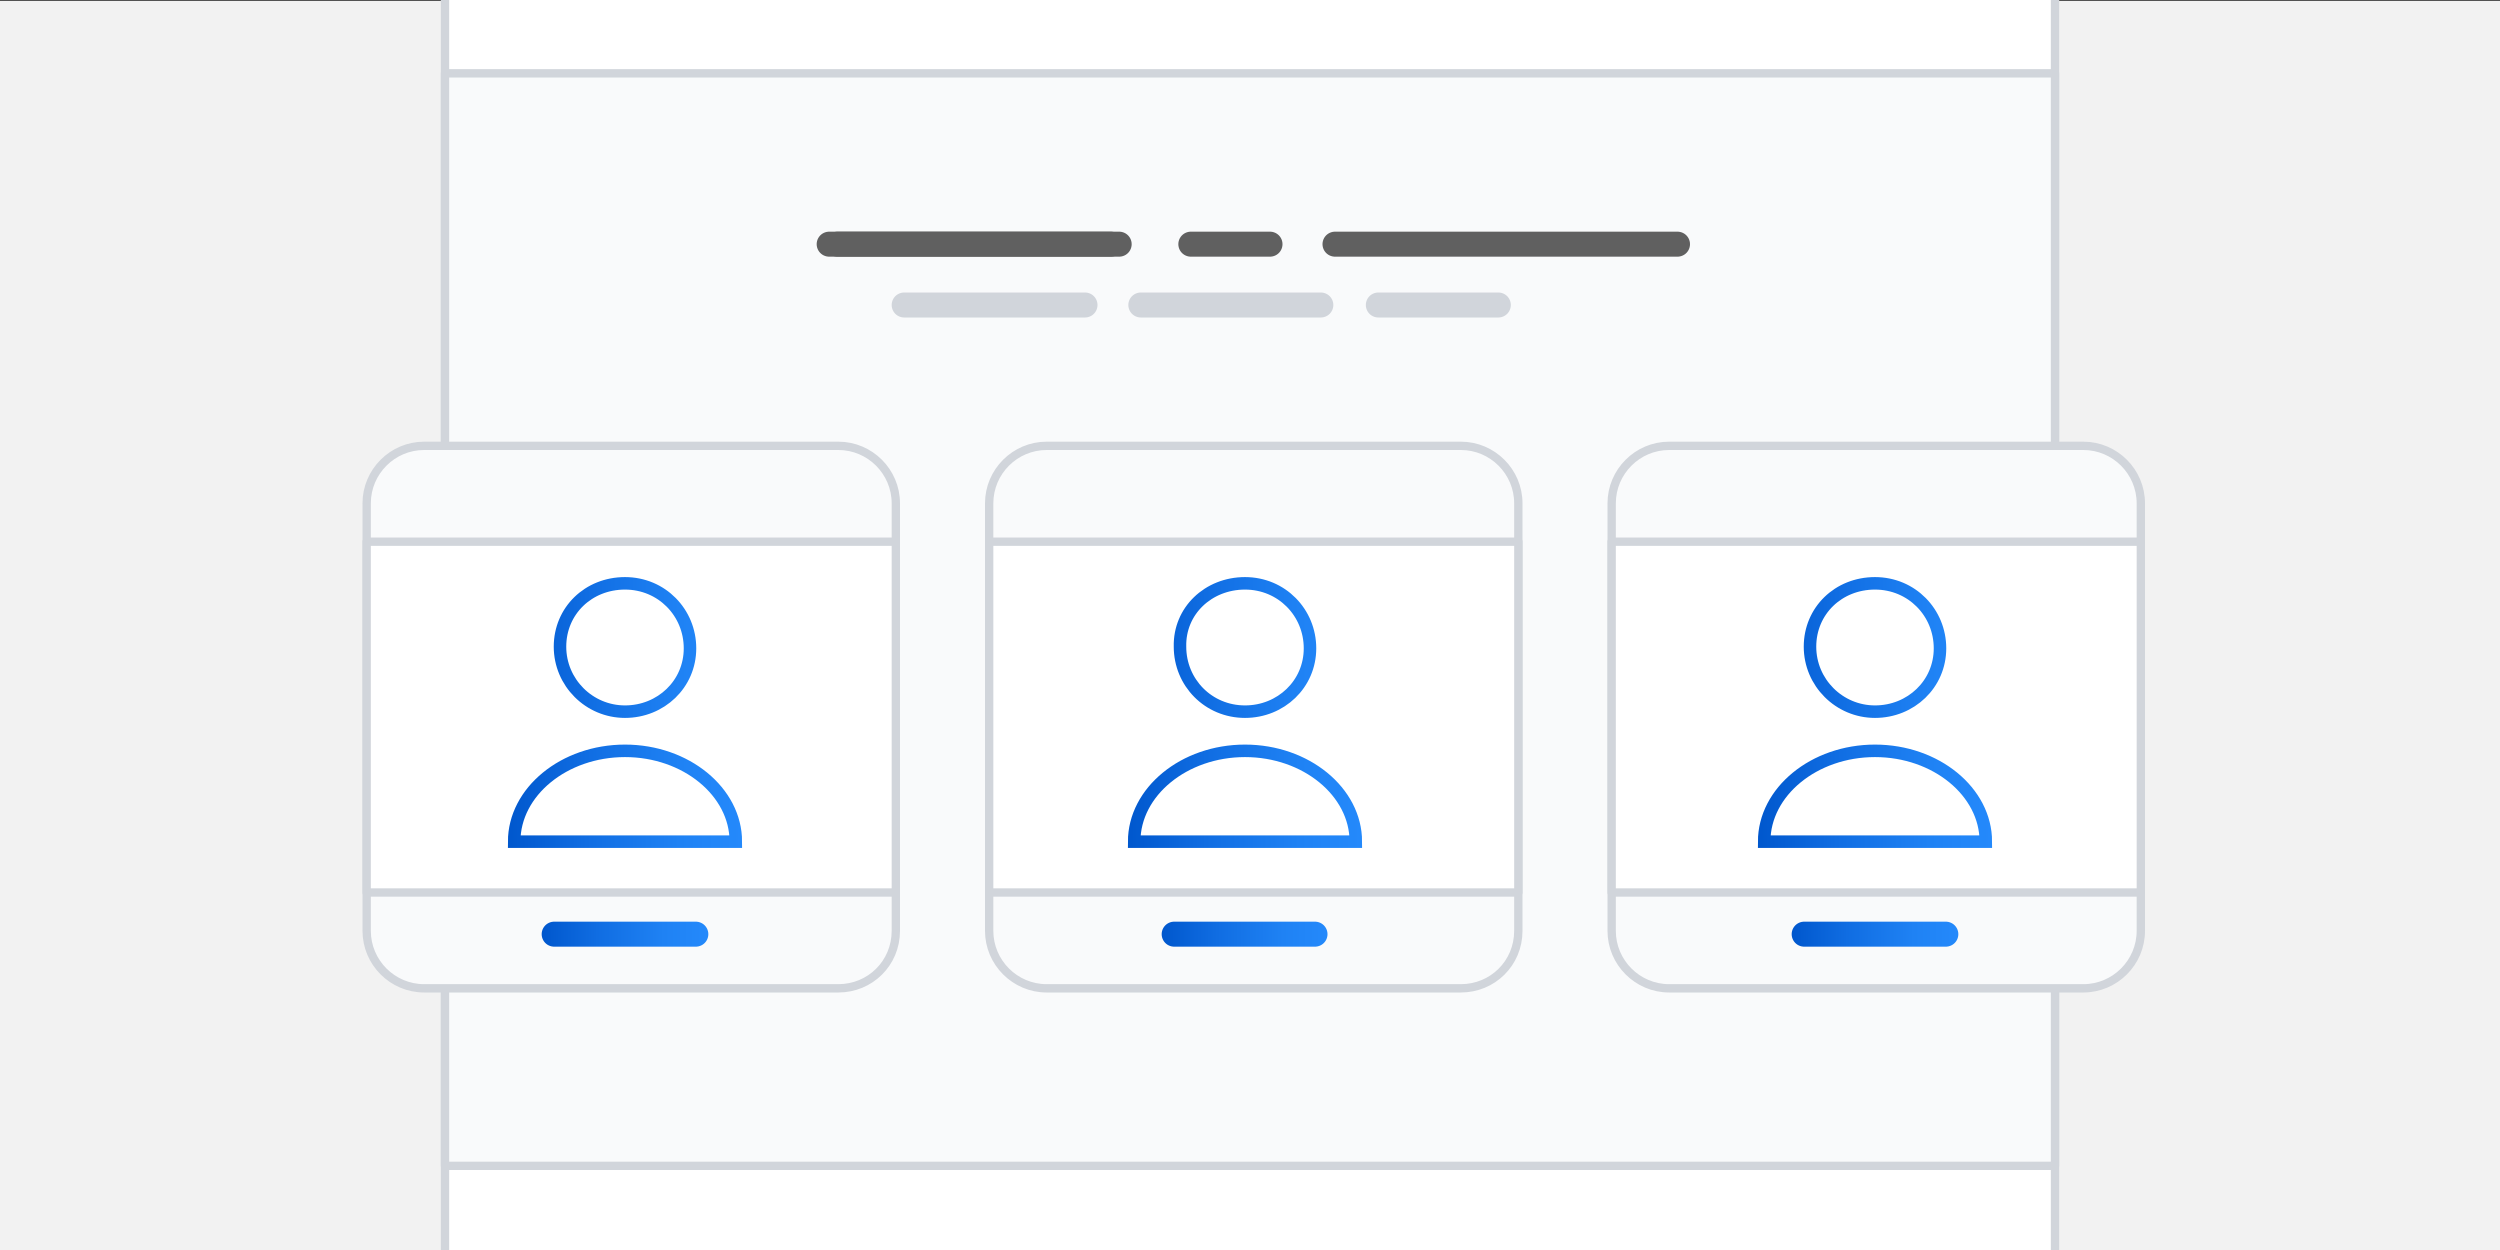 <?xml version="1.0" encoding="utf-8"?>
<!-- Generator: Adobe Illustrator 25.4.1, SVG Export Plug-In . SVG Version: 6.00 Build 0)  -->
<svg version="1.1" id="Layer_1" xmlns="http://www.w3.org/2000/svg" xmlns:xlink="http://www.w3.org/1999/xlink" x="0px" y="0px"
	 viewBox="0 0 300 150" style="enable-background:new 0 0 300 150;" xml:space="preserve">
<rect x="0" y="0" width="300" height="150" fill="#333333" stroke="none"/>
<style type="text/css">
	.st0{fill:#F2F2F2;}
	.st1{fill:#FFFFFF;stroke:#D1D5DB;stroke-linejoin:round;stroke-miterlimit:10;}
	.st2{fill:#F9FAFB;stroke:#D1D5DB;stroke-linejoin:round;stroke-miterlimit:10;}
	.st3{fill:none;stroke:url(#SVGID_1_);stroke-width:3;stroke-linecap:round;stroke-miterlimit:10;}
	
		.st4{fill:none;stroke:url(#SVGID_00000070823488477698359490000007982118812025708181_);stroke-width:3;stroke-linecap:round;stroke-miterlimit:10;}
	
		.st5{fill:none;stroke:url(#SVGID_00000162351523024992814110000016853293646695918737_);stroke-width:3;stroke-linecap:round;stroke-miterlimit:10;}
	.st6{fill:none;stroke:#606060;stroke-width:3;stroke-linecap:round;stroke-miterlimit:10;}
	.st7{fill:none;stroke:#D1D5DB;stroke-width:3;stroke-linecap:round;stroke-miterlimit:10;}
	
		.st8{fill:none;stroke:url(#SVGID_00000134949092458307539980000007202490833969084862_);stroke-width:1.5;stroke-linecap:round;stroke-miterlimit:10;}
	
		.st9{fill:none;stroke:url(#SVGID_00000037663018959066995330000013983038233592288702_);stroke-width:1.5;stroke-linecap:round;stroke-miterlimit:10;}
	
		.st10{fill:none;stroke:url(#SVGID_00000095305778285280302000000014460917541590477241_);stroke-width:1.5;stroke-linecap:round;stroke-miterlimit:10;}
</style>
<g>
	<rect y="0.1" class="st0" width="300" height="150"/>
	<path class="st1" d="M60-11.4h180c3.6,0,6.6,3.9,6.6,9v154.8c0,4.9-2.9,9-6.6,9H60c-3.6,0-6.6-3.9-6.6-9V-2.4
		C53.4-7.3,56.4-11.4,60-11.4z"/>
	<rect x="53.4" y="8.8" class="st2" width="193.2" height="131.1"/>
</g>
<g>
	<path class="st2" d="M175.3,118.6h-49.7c-3.8,0-6.9-3.1-6.9-6.9V60.4c0-3.8,3.1-6.9,6.9-6.9h49.7c3.8,0,6.9,3.1,6.9,6.9v51.3
		C182.2,115.6,179.1,118.6,175.3,118.6z"/>
	<rect x="118.7" y="65" class="st1" width="63.5" height="42.1"/>
	<path class="st2" d="M100.6,118.6H50.9c-3.8,0-6.9-3.1-6.9-6.9V60.4c0-3.8,3.1-6.9,6.9-6.9h49.7c3.8,0,6.9,3.1,6.9,6.9v51.3
		C107.5,115.6,104.4,118.6,100.6,118.6z"/>
	<rect x="44" y="65" class="st1" width="63.5" height="42.1"/>
	<path class="st2" d="M250,118.6h-49.7c-3.8,0-6.9-3.1-6.9-6.9V60.4c0-3.8,3.1-6.9,6.9-6.9H250c3.8,0,6.9,3.1,6.9,6.9v51.3
		C256.9,115.5,253.8,118.6,250,118.6z"/>
	<rect x="193.4" y="65" class="st1" width="63.5" height="42.1"/>
</g>
<linearGradient id="SVGID_1_" gradientUnits="userSpaceOnUse" x1="65.022" y1="39.9" x2="84.978" y2="39.9" gradientTransform="matrix(1 0 0 -1 0 152)">
	<stop  offset="0" style="stop-color:#0057CD"/>
	<stop  offset="0.335" style="stop-color:#106DE2"/>
	<stop  offset="0.733" style="stop-color:#1F82F4"/>
	<stop  offset="1" style="stop-color:#2489FB"/>
</linearGradient>
<line class="st3" x1="66.5" y1="112.1" x2="83.5" y2="112.1"/>
<linearGradient id="SVGID_00000047780691479967479880000012445425988346270339_" gradientUnits="userSpaceOnUse" x1="139.355" y1="39.9" x2="159.312" y2="39.9" gradientTransform="matrix(1 0 0 -1 0 152)">
	<stop  offset="0" style="stop-color:#0057CD"/>
	<stop  offset="0.335" style="stop-color:#106DE2"/>
	<stop  offset="0.733" style="stop-color:#1F82F4"/>
	<stop  offset="1" style="stop-color:#2489FB"/>
</linearGradient>
<line style="fill:none;stroke:url(#SVGID_00000047780691479967479880000012445425988346270339_);stroke-width:3;stroke-linecap:round;stroke-miterlimit:10;" x1="140.9" y1="112.1" x2="157.8" y2="112.1"/>
<linearGradient id="SVGID_00000030446285061292182990000003554511163935383986_" gradientUnits="userSpaceOnUse" x1="215.022" y1="39.9" x2="234.978" y2="39.9" gradientTransform="matrix(1 0 0 -1 0 152)">
	<stop  offset="0" style="stop-color:#0057CD"/>
	<stop  offset="0.335" style="stop-color:#106DE2"/>
	<stop  offset="0.733" style="stop-color:#1F82F4"/>
	<stop  offset="1" style="stop-color:#2489FB"/>
</linearGradient>
<line style="fill:none;stroke:url(#SVGID_00000030446285061292182990000003554511163935383986_);stroke-width:3;stroke-linecap:round;stroke-miterlimit:10;" x1="216.5" y1="112.1" x2="233.5" y2="112.1"/>
<line class="st6" x1="99.5" y1="29.3" x2="133.3" y2="29.3"/>
<line class="st6" x1="160.2" y1="29.3" x2="201.3" y2="29.3"/>
<line class="st6" x1="100.5" y1="29.3" x2="134.3" y2="29.3"/>
<line class="st6" x1="142.9" y1="29.3" x2="152.4" y2="29.3"/>
<line class="st7" x1="136.9" y1="36.6" x2="158.5" y2="36.6"/>
<line class="st7" x1="108.5" y1="36.6" x2="130.2" y2="36.6"/>
<line class="st7" x1="165.4" y1="36.6" x2="179.8" y2="36.6"/>
<linearGradient id="SVGID_00000132789573534559153290000002426566450397415564_" gradientUnits="userSpaceOnUse" x1="210.955" y1="85.5" x2="239.045" y2="85.5">
	<stop  offset="0" style="stop-color:#0057CD"/>
	<stop  offset="0.335" style="stop-color:#106DE2"/>
	<stop  offset="0.733" style="stop-color:#1F82F4"/>
	<stop  offset="1" style="stop-color:#2489FB"/>
</linearGradient>
<path style="fill:none;stroke:url(#SVGID_00000132789573534559153290000002426566450397415564_);stroke-width:1.5;stroke-linecap:round;stroke-miterlimit:10;" d="
	M225,70c4.4,0,7.8,3.5,7.8,7.8s-3.5,7.6-7.8,7.6s-7.8-3.5-7.8-7.8C217.2,73.3,220.6,70,225,70z M211.7,101c0-6,6-10.9,13.3-10.9
	s13.3,4.9,13.3,10.9H211.7z"/>
<linearGradient id="SVGID_00000178905656359575532040000011207556949737169280_" gradientUnits="userSpaceOnUse" x1="135.305" y1="85.5" x2="163.395" y2="85.5">
	<stop  offset="0" style="stop-color:#0057CD"/>
	<stop  offset="0.335" style="stop-color:#106DE2"/>
	<stop  offset="0.733" style="stop-color:#1F82F4"/>
	<stop  offset="1" style="stop-color:#2489FB"/>
</linearGradient>
<path style="fill:none;stroke:url(#SVGID_00000178905656359575532040000011207556949737169280_);stroke-width:1.5;stroke-linecap:round;stroke-miterlimit:10;" d="
	M149.4,70c4.4,0,7.8,3.5,7.8,7.8s-3.5,7.6-7.8,7.6c-4.4,0-7.8-3.5-7.8-7.8C141.5,73.3,145,70,149.4,70z M136.1,101
	c0-6,6-10.9,13.3-10.9c7.3,0,13.3,4.9,13.3,10.9H136.1z"/>
<linearGradient id="SVGID_00000057831578189464141430000014213839036263578254_" gradientUnits="userSpaceOnUse" x1="60.955" y1="85.5" x2="89.045" y2="85.5">
	<stop  offset="0" style="stop-color:#0057CD"/>
	<stop  offset="0.335" style="stop-color:#106DE2"/>
	<stop  offset="0.733" style="stop-color:#1F82F4"/>
	<stop  offset="1" style="stop-color:#2489FB"/>
</linearGradient>
<path style="fill:none;stroke:url(#SVGID_00000057831578189464141430000014213839036263578254_);stroke-width:1.5;stroke-linecap:round;stroke-miterlimit:10;" d="
	M75,70c4.4,0,7.8,3.5,7.8,7.8s-3.5,7.6-7.8,7.6s-7.8-3.5-7.8-7.8C67.2,73.3,70.6,70,75,70z M61.7,101c0-6,6-10.9,13.3-10.9
	S88.3,95,88.3,101H61.7z"/>
</svg>
